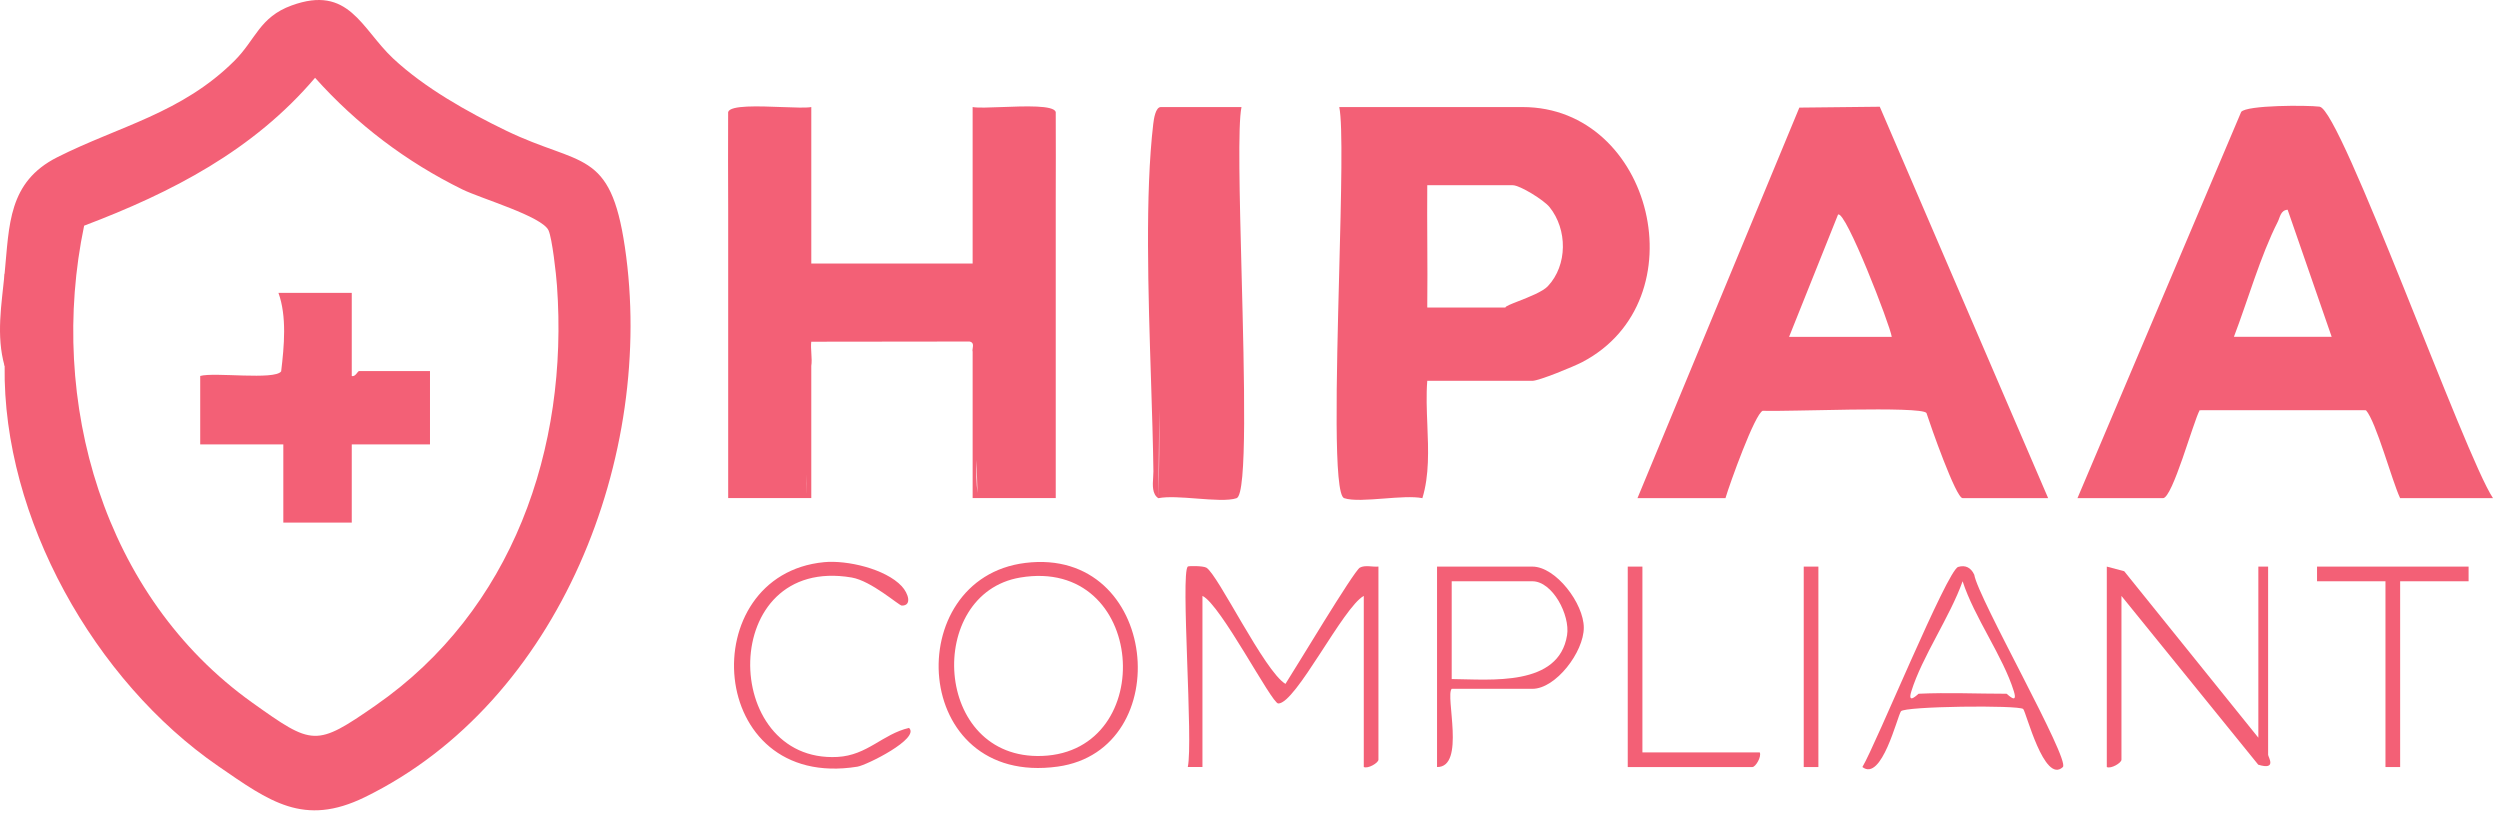 <svg width="295" height="96" viewBox="0 0 295 96" fill="none" xmlns="http://www.w3.org/2000/svg">
<g clip-path="url(#clip0_2955_898)">
<path d="M140.152 66.854C140.245 66.768 141.935 66.756 142.344 66.981C143.689 67.725 149.192 79.217 151.684 80.699C152.82 78.951 159.749 67.374 160.464 66.981C161.081 66.641 161.958 66.924 162.656 66.854V89.641C162.656 90.016 161.422 90.749 160.926 90.506V70.316C158.485 71.642 152.913 83.024 150.836 83.013C150.057 83.013 144.023 71.302 141.889 70.316V90.506H140.158C140.816 87.576 139.298 67.662 140.158 66.854H140.152Z" fill="#F36076"/>
<path d="M266.485 87.05V66.859H267.638V89.069C267.638 89.317 268.723 90.921 266.473 90.234L250.332 70.321V89.646C250.332 90.021 249.098 90.754 248.602 90.511V66.859L250.655 67.402L266.485 87.05Z" fill="#F36076"/>
<path d="M107.264 85.892C108.608 87.138 102.257 90.294 101.178 90.467C83.237 93.368 81.806 67.824 97.244 66.336C99.955 66.076 104.484 67.121 106.399 69.168C107.201 70.028 107.633 71.482 106.41 71.459C106.07 71.453 102.828 68.545 100.503 68.147C84.697 65.459 84.939 90.057 98.824 89.319C102.361 89.128 104.137 86.625 107.27 85.892H107.264Z" fill="#F36076"/>
<path d="M291.293 66.859V68.59H283.217V90.511H281.486V68.59H273.41V66.859H291.293Z" fill="#F36076"/>
<path d="M193.805 66.859V88.781H207.65C207.892 89.277 207.16 90.511 206.785 90.511H192.074V66.859H193.805Z" fill="#F36076"/>
<path d="M214.57 66.859H212.84V90.511H214.57V66.859Z" fill="#F36076"/>
<path fill-rule="evenodd" clip-rule="evenodd" d="M85.926 13.21C86.191 12.4 89.501 12.527 92.269 12.633C93.779 12.691 95.128 12.743 95.733 12.633V31.093H114.77V12.633C115.375 12.743 116.723 12.691 118.233 12.633C121.001 12.527 124.312 12.4 124.577 13.21L124.577 13.266L124.578 13.202V13.49C124.59 16.802 124.59 20.111 124.578 23.415V58.775H114.771V41.503L114.77 41.476C114.733 41.382 114.755 41.242 114.779 41.09C114.83 40.768 114.889 40.394 114.406 40.3L95.727 40.323C95.678 40.754 95.709 41.225 95.739 41.694C95.773 42.221 95.806 42.746 95.728 43.209C95.73 43.206 95.731 43.203 95.732 43.199V58.775H85.925V24.84C85.907 20.975 85.905 17.1 85.92 13.215L85.925 13.211V13.202L85.925 13.21L85.926 13.21ZM95.151 58.198H95.155C95.198 57.447 95.217 56.686 95.22 55.92C95.196 56.679 95.172 57.438 95.151 58.198ZM124 58.198L124.001 58.15L124.001 58.198H124ZM115.346 58.185C115.308 56.882 115.268 55.577 115.227 54.27C115.184 55.688 115.196 57.023 115.346 58.185Z" fill="#F36076"/>
<path fill-rule="evenodd" clip-rule="evenodd" d="M136.072 56.328C136.011 57.244 135.94 58.319 136.69 58.789V58.786C137.784 58.566 139.509 58.698 141.216 58.829C143.093 58.973 144.949 59.115 145.919 58.786C145.917 58.785 145.915 58.784 145.913 58.782C145.915 58.783 145.918 58.783 145.92 58.783C147.183 58.353 146.829 44.662 146.507 32.224C146.272 23.136 146.054 14.718 146.497 12.633H136.979C136.35 12.633 136.154 14.04 136.084 14.623C135.116 22.856 135.49 34.546 135.822 44.902C135.944 48.74 136.061 52.394 136.102 55.622C136.104 55.834 136.088 56.075 136.072 56.328ZM138.022 58.267C137.77 58.247 137.518 58.227 137.267 58.206C137.267 58.196 137.266 58.186 137.266 58.175V58.209C137.512 58.239 137.764 58.257 138.022 58.267ZM136.793 48.337C136.756 51.793 136.721 55.259 136.691 58.736C136.797 55.276 136.816 51.808 136.793 48.337Z" fill="#F36076"/>
<path d="M279.18 48.4H259.566C259.982 47.655 260.259 47.875 260.957 47.794C264.654 47.367 274.063 47.396 277.796 47.794C278.598 47.88 278.626 47.782 279.18 48.405V48.4Z" fill="#F36076"/>
<path d="M0.547 43.211C-0.48 39.582 0.189 35.919 0.547 32.25C1.522 34.817 1.233 38.469 1.152 41.232C1.112 42.559 0.547 43.107 0.547 43.211Z" fill="#F36076"/>
<path d="M73.735 29.146C72.016 17.522 68.543 19.674 59.758 15.434C55.2 13.23 50.078 10.357 46.38 6.89C42.63 3.371 41.182 -1.826 34.415 0.643C30.614 2.027 30.193 4.652 27.672 7.167C21.453 13.368 14.005 14.897 6.754 18.555C0.957 21.485 1.101 26.539 0.547 32.25V43.21C0.305 61.111 11.173 80.367 25.751 90.404C31.814 94.581 35.84 97.587 43.045 94.068C66.074 82.824 77.37 53.686 73.735 29.146ZM44.326 83.24C37.248 88.149 36.919 88.005 29.777 82.917C12.177 70.37 5.606 47.318 9.927 26.631C20.282 22.708 29.904 17.741 37.179 9.18C42.076 14.661 47.949 19.108 54.566 22.356C56.775 23.441 63.974 25.523 64.73 27.19C65.157 28.142 65.63 32.348 65.722 33.698C67.118 52.942 60.45 72.06 44.32 83.24H44.326Z" fill="#F36076"/>
<path d="M221.813 12.594L212.323 12.698L193.223 58.778H203.606C204.091 57.129 207.079 48.793 208.008 48.47C210.535 48.608 226.739 47.881 227.322 48.735C227.789 50.189 230.8 58.778 231.585 58.778H241.68L221.813 12.594ZM211.112 39.747L216.886 25.325C217.74 24.691 223.047 38.403 223.226 39.747H211.112Z" fill="#F36076"/>
<path d="M273.719 12.587C272.231 12.403 265.129 12.391 264.46 13.204L245.141 58.783H255.236C256.355 58.783 258.824 49.726 259.563 48.4C265.931 47.667 272.779 47.69 279.176 48.4C280.382 49.744 282.234 56.684 283.214 58.783H294.175C290.852 53.845 276.228 12.899 273.719 12.593V12.587ZM263.601 39.746C265.245 35.449 266.716 30.228 268.775 26.173C269.052 25.63 269.104 24.805 269.941 24.748L275.138 39.746H263.601Z" fill="#F36076"/>
<path fill-rule="evenodd" clip-rule="evenodd" d="M179.666 12.633H158.033C158.476 14.718 158.258 23.136 158.023 32.224C157.701 44.662 157.347 58.353 158.61 58.783L158.611 58.783L158.611 58.783C159.581 59.112 161.437 58.97 163.314 58.826C165.021 58.696 166.746 58.563 167.84 58.783L167.841 58.783L167.841 58.78C168.667 56.089 168.547 53.096 168.427 50.135C168.356 48.367 168.285 46.611 168.417 44.938H180.82C181.598 44.938 185.7 43.253 186.692 42.734C200.624 35.454 195.034 12.633 179.666 12.633ZM167.264 58.206C167.042 58.233 166.815 58.25 166.583 58.261C166.81 58.243 167.037 58.224 167.263 58.206L167.264 58.195V58.206ZM167.824 58.09C167.827 58.268 167.831 58.445 167.836 58.622C167.832 58.445 167.828 58.267 167.824 58.09ZM182.643 33.775C182.037 34.418 180.411 35.054 179.177 35.538C178.306 35.879 177.63 36.143 177.647 36.279C177.622 36.283 177.597 36.288 177.572 36.292H168.494C168.468 36.288 168.442 36.283 168.417 36.279C168.447 33.738 168.434 31.19 168.421 28.643C168.409 26.379 168.398 24.116 168.417 21.857H178.512C179.349 21.857 182.175 23.599 182.85 24.442C184.967 27.072 184.99 31.283 182.643 33.775Z" fill="#F36076"/>
<path d="M120.985 66.425C106.206 68.248 107.412 92.875 124.816 90.458C139.013 88.485 136.775 64.475 120.985 66.425ZM122.981 89.2C110.059 89.696 109.177 70.036 120.385 68.15C135.304 65.641 136.78 88.669 122.981 89.2Z" fill="#F36076"/>
<path d="M232.955 67.803C232.58 67.001 231.94 66.632 231.063 66.898C229.765 67.29 221.371 87.821 219.762 90.509C222.04 92.286 223.869 84.579 224.313 83.933C224.723 83.333 238.193 83.183 238.735 83.662C239.07 83.95 241.216 92.574 243.414 90.515C244.325 89.661 233.376 70.526 232.961 67.809L232.955 67.803ZM236.78 81.862C233.336 81.862 229.828 81.7 226.396 81.862C226.35 81.862 225.023 83.252 225.536 81.585C226.794 77.512 230.111 72.759 231.588 68.588C232.972 72.868 236.358 77.443 237.639 81.585C238.153 83.252 236.826 81.862 236.78 81.862Z" fill="#F36076"/>
<path d="M180.819 66.859H169.57V90.511C172.968 90.557 170.511 82.072 171.301 81.281H180.819C183.588 81.281 186.888 76.926 186.888 74.07C186.888 71.215 183.588 66.859 180.819 66.859ZM171.301 80.127V68.59H180.819C183.202 68.59 185.29 72.588 184.915 74.947C183.946 81.062 175.893 80.168 171.301 80.127Z" fill="#F36076"/>
<path d="M41.508 34.555V44.362C41.929 44.517 42.2 43.785 42.373 43.785H50.738V52.438H41.508V61.668H33.432V52.438H23.625V44.362C25.309 43.889 32.434 44.886 33.178 43.819C33.53 40.848 33.864 37.347 32.855 34.555H41.508Z" fill="#F36076"/>
</g>
<defs>
<clipPath id="clip0_2955_898">
<rect width="294.178" height="95.617" fill="white"/>
</clipPath>
</defs>
</svg>
